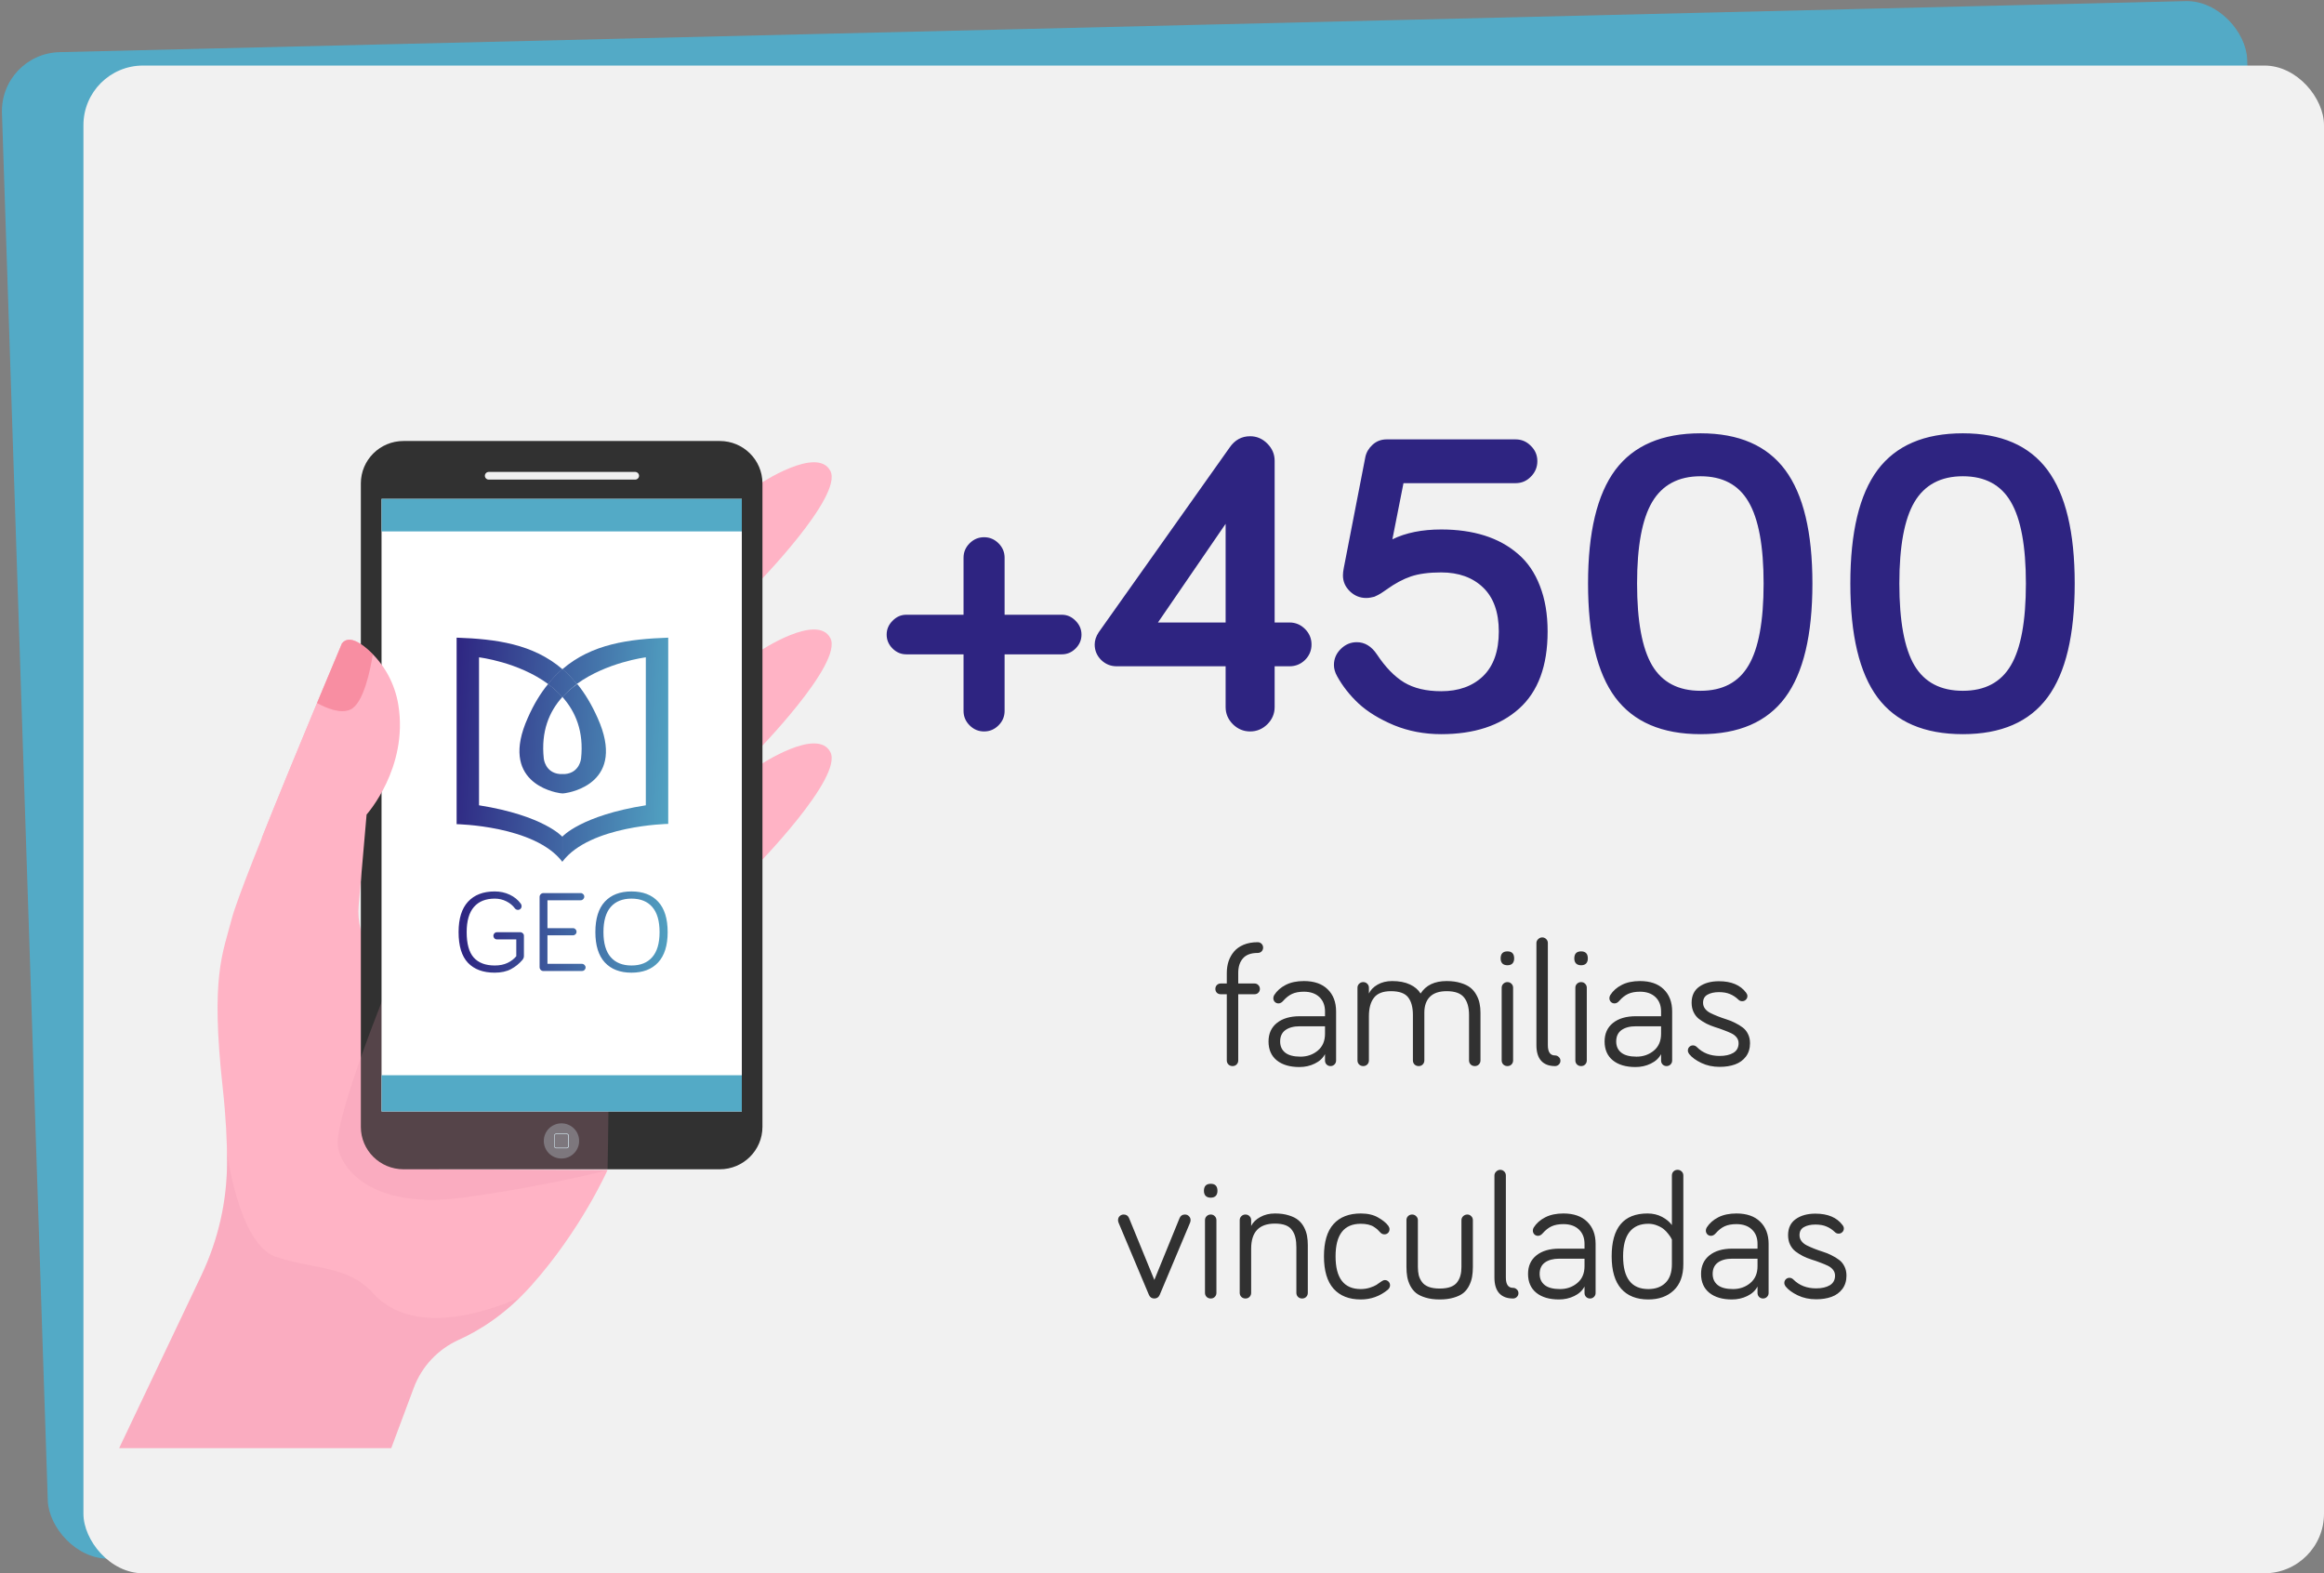 <svg width="390" height="264" viewBox="0 0 390 264" fill="none" xmlns="http://www.w3.org/2000/svg">
<rect x="0" y="0" width="390" height="264" fill="#808080" stroke="none"/>
<rect width="376.772" height="253.046" rx="10" transform="matrix(1 -0.024 0.033 0.999 0 8.991)" fill="#53AAC6"/>
<rect x="14" y="11" width="376" height="253" rx="10" fill="#F1F1F1"/>
<path d="M204.205 166.585C204.039 166.409 203.956 166.194 203.956 165.94C203.956 165.687 204.039 165.472 204.205 165.296C204.381 165.12 204.596 165.032 204.85 165.032H205.875V163.26C205.875 162.566 205.973 161.917 206.168 161.312C206.373 160.706 206.676 160.164 207.076 159.686C207.487 159.197 208.029 158.812 208.702 158.528C209.386 158.245 210.172 158.104 211.061 158.104C211.315 158.104 211.53 158.191 211.705 158.367C211.881 158.543 211.969 158.758 211.969 159.012C211.969 159.266 211.881 159.48 211.705 159.656C211.53 159.822 211.315 159.905 211.061 159.905C209.938 159.905 209.113 160.208 208.585 160.813C208.058 161.409 207.794 162.225 207.794 163.26V165.032H210.534C210.787 165.032 210.997 165.12 211.163 165.296C211.339 165.472 211.427 165.687 211.427 165.94C211.427 166.194 211.339 166.409 211.163 166.585C210.997 166.751 210.787 166.834 210.534 166.834H207.794V177.938C207.794 178.211 207.701 178.44 207.516 178.626C207.34 178.802 207.116 178.89 206.842 178.89C206.569 178.89 206.339 178.802 206.154 178.626C205.968 178.44 205.875 178.211 205.875 177.938V166.834H204.85C204.596 166.834 204.381 166.751 204.205 166.585ZM212.877 174.759C212.877 173.44 213.346 172.405 214.284 171.653C215.221 170.901 216.5 170.525 218.121 170.525H222.355V169.72C222.355 168.704 222.037 167.898 221.403 167.303C220.768 166.707 219.904 166.409 218.81 166.409C218.029 166.409 217.369 166.531 216.832 166.775C216.305 167.02 215.807 167.41 215.338 167.947C215.094 168.23 214.83 168.372 214.547 168.372C214.303 168.372 214.098 168.289 213.932 168.123C213.766 167.947 213.683 167.737 213.683 167.493C213.683 167.317 213.732 167.146 213.829 166.98C214.279 166.268 214.923 165.696 215.763 165.267C216.603 164.837 217.618 164.622 218.81 164.622C220.529 164.622 221.857 165.081 222.794 165.999C223.742 166.917 224.215 168.157 224.215 169.72V177.967C224.215 178.221 224.122 178.44 223.937 178.626C223.751 178.802 223.532 178.89 223.278 178.89C223.024 178.89 222.804 178.802 222.618 178.626C222.443 178.44 222.355 178.221 222.355 177.967V176.883C221.993 177.566 221.417 178.099 220.626 178.479C219.845 178.86 218.991 179.051 218.063 179.051C216.451 179.051 215.182 178.675 214.254 177.923C213.336 177.171 212.877 176.116 212.877 174.759ZM214.826 174.759C214.826 175.56 215.109 176.185 215.675 176.634C216.242 177.083 217.096 177.308 218.239 177.308C219.362 177.308 220.328 176.971 221.139 176.297C221.95 175.623 222.355 174.681 222.355 173.47V172.21H218.121C217.106 172.21 216.3 172.425 215.704 172.854C215.118 173.284 214.826 173.919 214.826 174.759ZM227.804 177.938V165.75C227.804 165.477 227.897 165.252 228.082 165.076C228.268 164.891 228.497 164.798 228.771 164.798C229.044 164.798 229.269 164.891 229.445 165.076C229.63 165.252 229.723 165.477 229.723 165.75V166.717C229.996 166.121 230.48 165.623 231.173 165.223C231.876 164.822 232.692 164.622 233.619 164.622C234.801 164.622 235.797 164.812 236.608 165.193C237.418 165.574 238.014 166.082 238.395 166.717C239.284 165.32 240.743 164.622 242.775 164.622C243.663 164.622 244.45 164.729 245.133 164.944C245.817 165.149 246.364 165.418 246.774 165.75C247.184 166.082 247.516 166.487 247.77 166.966C248.034 167.444 248.209 167.923 248.297 168.401C248.395 168.87 248.444 169.378 248.444 169.925V177.938C248.444 178.211 248.351 178.44 248.165 178.626C247.99 178.802 247.765 178.89 247.492 178.89C247.218 178.89 246.989 178.802 246.803 178.626C246.618 178.44 246.525 178.211 246.525 177.938V170.32C246.525 169.031 246.242 168.045 245.675 167.361C245.118 166.668 244.152 166.321 242.775 166.321C241.515 166.321 240.573 166.639 239.948 167.273C239.332 167.898 239.025 168.782 239.025 169.925V177.938C239.025 178.211 238.932 178.44 238.746 178.626C238.571 178.802 238.346 178.89 238.073 178.89C237.799 178.89 237.57 178.802 237.384 178.626C237.199 178.44 237.106 178.211 237.106 177.938V170.32C237.106 169.021 236.837 168.03 236.3 167.347C235.763 166.663 234.801 166.321 233.414 166.321C232.086 166.321 231.139 166.688 230.573 167.42C230.006 168.143 229.723 169.178 229.723 170.525V177.938C229.723 178.211 229.63 178.44 229.445 178.626C229.269 178.802 229.044 178.89 228.771 178.89C228.497 178.89 228.268 178.802 228.082 178.626C227.897 178.44 227.804 178.211 227.804 177.938ZM251.827 160.828C251.827 160.037 252.208 159.642 252.97 159.642C253.722 159.642 254.098 160.037 254.098 160.828C254.098 161.189 254 161.473 253.805 161.678C253.61 161.873 253.331 161.971 252.97 161.971C252.609 161.971 252.326 161.873 252.12 161.678C251.925 161.473 251.827 161.189 251.827 160.828ZM252.003 177.938V165.75C252.003 165.477 252.096 165.252 252.282 165.076C252.467 164.891 252.697 164.798 252.97 164.798C253.243 164.798 253.468 164.891 253.644 165.076C253.829 165.252 253.922 165.477 253.922 165.75V177.938C253.922 178.211 253.829 178.44 253.644 178.626C253.468 178.802 253.243 178.89 252.97 178.89C252.697 178.89 252.467 178.802 252.282 178.626C252.096 178.44 252.003 178.211 252.003 177.938ZM257.833 175.389V158.25C257.833 157.996 257.931 157.776 258.126 157.591C258.322 157.396 258.546 157.298 258.8 157.298C259.064 157.298 259.288 157.391 259.474 157.576C259.66 157.762 259.752 157.986 259.752 158.25V175.389C259.752 176.531 260.153 177.103 260.953 177.103C261.198 177.103 261.408 177.19 261.583 177.366C261.769 177.532 261.862 177.742 261.862 177.996C261.862 178.25 261.769 178.465 261.583 178.641C261.408 178.807 261.198 178.89 260.953 178.89C259.948 178.89 259.176 178.597 258.639 178.011C258.102 177.415 257.833 176.541 257.833 175.389ZM264.191 160.828C264.191 160.037 264.572 159.642 265.333 159.642C266.085 159.642 266.461 160.037 266.461 160.828C266.461 161.189 266.364 161.473 266.168 161.678C265.973 161.873 265.695 161.971 265.333 161.971C264.972 161.971 264.689 161.873 264.484 161.678C264.288 161.473 264.191 161.189 264.191 160.828ZM264.367 177.938V165.75C264.367 165.477 264.459 165.252 264.645 165.076C264.83 164.891 265.06 164.798 265.333 164.798C265.607 164.798 265.831 164.891 266.007 165.076C266.193 165.252 266.285 165.477 266.285 165.75V177.938C266.285 178.211 266.193 178.44 266.007 178.626C265.831 178.802 265.607 178.89 265.333 178.89C265.06 178.89 264.83 178.802 264.645 178.626C264.459 178.44 264.367 178.211 264.367 177.938ZM269.274 174.759C269.274 173.44 269.743 172.405 270.68 171.653C271.618 170.901 272.897 170.525 274.518 170.525H278.751V169.72C278.751 168.704 278.434 167.898 277.799 167.303C277.164 166.707 276.3 166.409 275.206 166.409C274.425 166.409 273.766 166.531 273.229 166.775C272.701 167.02 272.203 167.41 271.735 167.947C271.491 168.23 271.227 168.372 270.944 168.372C270.7 168.372 270.494 168.289 270.328 168.123C270.162 167.947 270.079 167.737 270.079 167.493C270.079 167.317 270.128 167.146 270.226 166.98C270.675 166.268 271.32 165.696 272.16 165.267C272.999 164.837 274.015 164.622 275.206 164.622C276.925 164.622 278.253 165.081 279.191 165.999C280.138 166.917 280.612 168.157 280.612 169.72V177.967C280.612 178.221 280.519 178.44 280.333 178.626C280.148 178.802 279.928 178.89 279.674 178.89C279.42 178.89 279.201 178.802 279.015 178.626C278.839 178.44 278.751 178.221 278.751 177.967V176.883C278.39 177.566 277.814 178.099 277.023 178.479C276.242 178.86 275.387 179.051 274.459 179.051C272.848 179.051 271.578 178.675 270.651 177.923C269.733 177.171 269.274 176.116 269.274 174.759ZM271.222 174.759C271.222 175.56 271.505 176.185 272.072 176.634C272.638 177.083 273.493 177.308 274.635 177.308C275.758 177.308 276.725 176.971 277.535 176.297C278.346 175.623 278.751 174.681 278.751 173.47V172.21H274.518C273.502 172.21 272.697 172.425 272.101 172.854C271.515 173.284 271.222 173.919 271.222 174.759ZM283.248 176.282C283.248 176.038 283.331 175.833 283.497 175.667C283.663 175.501 283.868 175.418 284.113 175.418C284.357 175.418 284.576 175.516 284.772 175.711C285.758 176.697 287.028 177.19 288.58 177.19C289.518 177.19 290.28 177.02 290.866 176.678C291.461 176.326 291.759 175.784 291.759 175.052C291.759 174.681 291.647 174.354 291.422 174.07C291.198 173.787 290.9 173.558 290.529 173.382C290.158 173.206 289.733 173.03 289.254 172.854C288.785 172.669 288.307 172.503 287.819 172.356C287.33 172.2 286.847 172.005 286.368 171.771C285.9 171.526 285.48 171.263 285.109 170.979C284.738 170.687 284.44 170.311 284.215 169.852C283.991 169.383 283.878 168.855 283.878 168.27C283.878 167.078 284.303 166.18 285.153 165.574C286.012 164.959 287.116 164.651 288.463 164.651C290.543 164.651 292.062 165.291 293.019 166.57C293.165 166.766 293.239 166.956 293.239 167.142C293.239 167.386 293.151 167.591 292.975 167.757C292.809 167.923 292.604 168.006 292.36 168.006C292.116 168.006 291.906 167.918 291.73 167.742C291.29 167.322 290.817 167.01 290.309 166.805C289.811 166.59 289.196 166.482 288.463 166.482C287.692 166.482 287.052 166.624 286.544 166.907C286.046 167.181 285.797 167.635 285.797 168.27C285.797 168.641 285.91 168.973 286.134 169.266C286.359 169.559 286.657 169.798 287.028 169.983C287.399 170.169 287.819 170.354 288.287 170.54C288.766 170.726 289.249 170.896 289.738 171.053C290.226 171.199 290.704 171.395 291.173 171.639C291.652 171.873 292.076 172.132 292.448 172.415C292.819 172.688 293.117 173.055 293.341 173.514C293.566 173.963 293.678 174.476 293.678 175.052C293.678 175.931 293.449 176.678 292.99 177.293C292.531 177.898 291.925 178.338 291.173 178.611C290.421 178.885 289.557 179.021 288.58 179.021C287.448 179.021 286.422 178.802 285.504 178.362C284.586 177.923 283.903 177.42 283.453 176.854C283.317 176.658 283.248 176.468 283.248 176.282ZM187.623 204.75C187.623 204.477 187.711 204.252 187.887 204.076C188.073 203.891 188.302 203.798 188.576 203.798C189.015 203.798 189.318 204.008 189.484 204.428L193.717 214.77L197.936 204.428C198.102 204.008 198.405 203.798 198.844 203.798C199.118 203.798 199.342 203.891 199.518 204.076C199.703 204.252 199.796 204.477 199.796 204.75C199.796 204.857 199.767 204.999 199.708 205.175L194.611 217.289C194.435 217.689 194.137 217.89 193.717 217.89C193.287 217.89 192.985 217.689 192.809 217.289L187.711 205.175C187.653 204.999 187.623 204.857 187.623 204.75ZM202.037 199.828C202.037 199.037 202.418 198.642 203.18 198.642C203.932 198.642 204.308 199.037 204.308 199.828C204.308 200.189 204.21 200.473 204.015 200.678C203.82 200.873 203.541 200.971 203.18 200.971C202.819 200.971 202.535 200.873 202.33 200.678C202.135 200.473 202.037 200.189 202.037 199.828ZM202.213 216.938V204.75C202.213 204.477 202.306 204.252 202.492 204.076C202.677 203.891 202.907 203.798 203.18 203.798C203.453 203.798 203.678 203.891 203.854 204.076C204.039 204.252 204.132 204.477 204.132 204.75V216.938C204.132 217.211 204.039 217.44 203.854 217.626C203.678 217.802 203.453 217.89 203.18 217.89C202.907 217.89 202.677 217.802 202.492 217.626C202.306 217.44 202.213 217.211 202.213 216.938ZM208.043 216.938V204.75C208.043 204.477 208.136 204.252 208.322 204.076C208.507 203.891 208.737 203.798 209.01 203.798C209.284 203.798 209.508 203.891 209.684 204.076C209.869 204.252 209.962 204.477 209.962 204.75V205.717C210.265 205.111 210.773 204.613 211.486 204.223C212.199 203.822 213.024 203.622 213.961 203.622C214.85 203.622 215.626 203.729 216.29 203.944C216.964 204.149 217.496 204.418 217.887 204.75C218.287 205.082 218.61 205.487 218.854 205.966C219.098 206.444 219.259 206.918 219.337 207.387C219.425 207.855 219.469 208.368 219.469 208.925V216.938C219.469 217.211 219.376 217.44 219.191 217.626C219.015 217.802 218.79 217.89 218.517 217.89C218.243 217.89 218.014 217.802 217.828 217.626C217.643 217.44 217.55 217.211 217.55 216.938V209.32C217.55 208.686 217.496 208.144 217.389 207.694C217.291 207.235 217.111 206.82 216.847 206.449C216.593 206.068 216.227 205.785 215.748 205.6C215.27 205.414 214.674 205.321 213.961 205.321C211.295 205.321 209.962 206.723 209.962 209.525V216.938C209.962 217.211 209.869 217.44 209.684 217.626C209.508 217.802 209.284 217.89 209.01 217.89C208.737 217.89 208.507 217.802 208.322 217.626C208.136 217.44 208.043 217.211 208.043 216.938ZM223.79 216.249C222.716 215.038 222.179 213.227 222.179 210.814C222.179 208.402 222.711 206.601 223.776 205.409C224.85 204.218 226.378 203.622 228.361 203.622C229.523 203.622 230.49 203.847 231.261 204.296C232.042 204.735 232.614 205.199 232.975 205.688C233.112 205.883 233.18 206.073 233.18 206.259C233.18 206.513 233.097 206.723 232.931 206.889C232.765 207.045 232.56 207.123 232.316 207.123C232.042 207.123 231.803 207.006 231.598 206.771C231.432 206.586 231.285 206.435 231.159 206.317C231.032 206.2 230.836 206.054 230.573 205.878C230.309 205.702 229.987 205.57 229.606 205.482C229.235 205.395 228.82 205.351 228.361 205.351C225.538 205.351 224.127 207.172 224.127 210.814C224.127 214.477 225.538 216.308 228.361 216.308C228.898 216.308 229.41 216.229 229.899 216.073C230.397 215.907 230.758 215.751 230.983 215.604C231.217 215.458 231.5 215.263 231.832 215.019C232.037 214.872 232.228 214.799 232.404 214.799C232.648 214.799 232.853 214.887 233.019 215.062C233.185 215.229 233.268 215.434 233.268 215.678C233.268 215.951 233.141 216.2 232.887 216.425C231.569 217.509 230.06 218.051 228.361 218.051C226.388 218.051 224.865 217.45 223.79 216.249ZM236.022 212.587V204.75C236.022 204.477 236.11 204.252 236.285 204.076C236.471 203.891 236.701 203.798 236.974 203.798C237.238 203.798 237.462 203.891 237.648 204.076C237.843 204.262 237.941 204.486 237.941 204.75V212.587C237.941 213.114 237.99 213.583 238.087 213.993C238.195 214.394 238.375 214.77 238.629 215.121C238.883 215.473 239.259 215.746 239.757 215.941C240.255 216.127 240.87 216.22 241.603 216.22C242.335 216.22 242.951 216.127 243.449 215.941C243.947 215.746 244.318 215.473 244.562 215.121C244.816 214.77 244.992 214.394 245.089 213.993C245.197 213.593 245.25 213.124 245.25 212.587V204.75C245.25 204.486 245.348 204.262 245.543 204.076C245.739 203.891 245.973 203.798 246.246 203.798C246.5 203.798 246.715 203.891 246.891 204.076C247.076 204.252 247.169 204.477 247.169 204.75V212.587C247.169 213.202 247.125 213.759 247.037 214.257C246.95 214.755 246.784 215.248 246.539 215.736C246.295 216.225 245.973 216.635 245.573 216.967C245.172 217.289 244.635 217.548 243.961 217.743C243.287 217.948 242.501 218.051 241.603 218.051C240.704 218.051 239.918 217.948 239.244 217.743C238.58 217.548 238.043 217.289 237.633 216.967C237.233 216.635 236.906 216.225 236.652 215.736C236.408 215.248 236.242 214.755 236.154 214.257C236.066 213.759 236.022 213.202 236.022 212.587ZM250.787 214.389V197.25C250.787 196.996 250.885 196.776 251.08 196.591C251.276 196.396 251.5 196.298 251.754 196.298C252.018 196.298 252.243 196.391 252.428 196.576C252.614 196.762 252.706 196.986 252.706 197.25V214.389C252.706 215.531 253.107 216.103 253.908 216.103C254.152 216.103 254.362 216.19 254.537 216.366C254.723 216.532 254.816 216.742 254.816 216.996C254.816 217.25 254.723 217.465 254.537 217.641C254.362 217.807 254.152 217.89 253.908 217.89C252.902 217.89 252.13 217.597 251.593 217.011C251.056 216.415 250.787 215.541 250.787 214.389ZM256.427 213.759C256.427 212.44 256.896 211.405 257.833 210.653C258.771 209.901 260.05 209.525 261.671 209.525H265.905V208.72C265.905 207.704 265.587 206.898 264.952 206.303C264.318 205.707 263.453 205.409 262.36 205.409C261.578 205.409 260.919 205.531 260.382 205.775C259.855 206.02 259.357 206.41 258.888 206.947C258.644 207.23 258.38 207.372 258.097 207.372C257.853 207.372 257.648 207.289 257.482 207.123C257.316 206.947 257.233 206.737 257.233 206.493C257.233 206.317 257.282 206.146 257.379 205.98C257.828 205.268 258.473 204.696 259.313 204.267C260.153 203.837 261.168 203.622 262.36 203.622C264.078 203.622 265.407 204.081 266.344 204.999C267.291 205.917 267.765 207.157 267.765 208.72V216.967C267.765 217.221 267.672 217.44 267.487 217.626C267.301 217.802 267.081 217.89 266.827 217.89C266.574 217.89 266.354 217.802 266.168 217.626C265.993 217.44 265.905 217.221 265.905 216.967V215.883C265.543 216.566 264.967 217.099 264.176 217.479C263.395 217.86 262.54 218.051 261.613 218.051C260.001 218.051 258.732 217.675 257.804 216.923C256.886 216.171 256.427 215.116 256.427 213.759ZM258.375 213.759C258.375 214.56 258.659 215.185 259.225 215.634C259.791 216.083 260.646 216.308 261.788 216.308C262.911 216.308 263.878 215.971 264.689 215.297C265.499 214.623 265.905 213.681 265.905 212.47V211.21H261.671C260.656 211.21 259.85 211.425 259.254 211.854C258.668 212.284 258.375 212.919 258.375 213.759ZM270.46 210.814C270.46 206.02 272.467 203.622 276.481 203.622C277.379 203.622 278.19 203.812 278.912 204.193C279.635 204.574 280.187 205.033 280.568 205.57V197.25C280.568 196.977 280.656 196.752 280.831 196.576C281.017 196.391 281.246 196.298 281.52 196.298C281.793 196.298 282.023 196.391 282.208 196.576C282.394 196.752 282.487 196.977 282.487 197.25V212.133C282.487 214.047 281.95 215.512 280.875 216.527C279.801 217.543 278.38 218.051 276.613 218.051C274.64 218.051 273.121 217.45 272.057 216.249C270.993 215.038 270.46 213.227 270.46 210.814ZM272.379 210.814C272.379 214.477 273.79 216.308 276.613 216.308C277.824 216.308 278.785 215.956 279.498 215.253C280.211 214.55 280.568 213.51 280.568 212.133V208.002C280.538 207.934 280.49 207.841 280.421 207.724C280.363 207.597 280.216 207.382 279.982 207.079C279.757 206.776 279.503 206.508 279.22 206.273C278.947 206.039 278.576 205.829 278.107 205.644C277.638 205.448 277.14 205.351 276.613 205.351C275.236 205.351 274.186 205.805 273.463 206.713C272.741 207.621 272.379 208.988 272.379 210.814ZM285.46 213.759C285.46 212.44 285.929 211.405 286.867 210.653C287.804 209.901 289.083 209.525 290.704 209.525H294.938V208.72C294.938 207.704 294.62 206.898 293.986 206.303C293.351 205.707 292.487 205.409 291.393 205.409C290.612 205.409 289.952 205.531 289.415 205.775C288.888 206.02 288.39 206.41 287.921 206.947C287.677 207.23 287.413 207.372 287.13 207.372C286.886 207.372 286.681 207.289 286.515 207.123C286.349 206.947 286.266 206.737 286.266 206.493C286.266 206.317 286.315 206.146 286.412 205.98C286.862 205.268 287.506 204.696 288.346 204.267C289.186 203.837 290.201 203.622 291.393 203.622C293.112 203.622 294.44 204.081 295.377 204.999C296.325 205.917 296.798 207.157 296.798 208.72V216.967C296.798 217.221 296.705 217.44 296.52 217.626C296.334 217.802 296.115 217.89 295.861 217.89C295.607 217.89 295.387 217.802 295.201 217.626C295.026 217.44 294.938 217.221 294.938 216.967V215.883C294.576 216.566 294 217.099 293.209 217.479C292.428 217.86 291.574 218.051 290.646 218.051C289.035 218.051 287.765 217.675 286.837 216.923C285.919 216.171 285.46 215.116 285.46 213.759ZM287.409 213.759C287.409 214.56 287.692 215.185 288.258 215.634C288.825 216.083 289.679 216.308 290.822 216.308C291.945 216.308 292.911 215.971 293.722 215.297C294.533 214.623 294.938 213.681 294.938 212.47V211.21H290.704C289.689 211.21 288.883 211.425 288.287 211.854C287.701 212.284 287.409 212.919 287.409 213.759ZM299.435 215.282C299.435 215.038 299.518 214.833 299.684 214.667C299.85 214.501 300.055 214.418 300.299 214.418C300.543 214.418 300.763 214.516 300.958 214.711C301.945 215.697 303.214 216.19 304.767 216.19C305.704 216.19 306.466 216.02 307.052 215.678C307.648 215.326 307.946 214.784 307.946 214.052C307.946 213.681 307.833 213.354 307.609 213.07C307.384 212.787 307.086 212.558 306.715 212.382C306.344 212.206 305.919 212.03 305.441 211.854C304.972 211.669 304.493 211.503 304.005 211.356C303.517 211.2 303.034 211.005 302.555 210.771C302.086 210.526 301.666 210.263 301.295 209.979C300.924 209.687 300.626 209.311 300.402 208.852C300.177 208.383 300.065 207.855 300.065 207.27C300.065 206.078 300.49 205.18 301.339 204.574C302.199 203.959 303.302 203.651 304.65 203.651C306.73 203.651 308.248 204.291 309.205 205.57C309.352 205.766 309.425 205.956 309.425 206.142C309.425 206.386 309.337 206.591 309.161 206.757C308.995 206.923 308.79 207.006 308.546 207.006C308.302 207.006 308.092 206.918 307.916 206.742C307.477 206.322 307.003 206.01 306.495 205.805C305.997 205.59 305.382 205.482 304.65 205.482C303.878 205.482 303.239 205.624 302.731 205.907C302.233 206.181 301.984 206.635 301.984 207.27C301.984 207.641 302.096 207.973 302.321 208.266C302.545 208.559 302.843 208.798 303.214 208.983C303.585 209.169 304.005 209.354 304.474 209.54C304.952 209.726 305.436 209.896 305.924 210.053C306.412 210.199 306.891 210.395 307.36 210.639C307.838 210.873 308.263 211.132 308.634 211.415C309.005 211.688 309.303 212.055 309.528 212.514C309.752 212.963 309.865 213.476 309.865 214.052C309.865 214.931 309.635 215.678 309.176 216.293C308.717 216.898 308.112 217.338 307.36 217.611C306.608 217.885 305.743 218.021 304.767 218.021C303.634 218.021 302.609 217.802 301.691 217.362C300.773 216.923 300.089 216.42 299.64 215.854C299.503 215.658 299.435 215.468 299.435 215.282Z" fill="#313131"/>
<path d="M149.778 108.815C149.122 108.158 148.794 107.385 148.794 106.494C148.794 105.604 149.122 104.83 149.778 104.174C150.435 103.494 151.208 103.155 152.099 103.155H161.696V93.592C161.696 92.654 162.036 91.846 162.716 91.166C163.396 90.487 164.204 90.147 165.142 90.147C166.079 90.147 166.888 90.487 167.567 91.166C168.247 91.846 168.587 92.654 168.587 93.592V103.155H178.185C179.075 103.155 179.849 103.494 180.505 104.174C181.161 104.83 181.489 105.604 181.489 106.494C181.489 107.385 181.161 108.158 180.505 108.815C179.849 109.471 179.075 109.799 178.185 109.799H168.587V119.291C168.587 120.229 168.247 121.037 167.567 121.717C166.888 122.397 166.079 122.737 165.142 122.737C164.204 122.737 163.396 122.397 162.716 121.717C162.036 121.037 161.696 120.229 161.696 119.291V109.799H152.099C151.208 109.799 150.435 109.471 149.778 108.815ZM183.704 108.147C183.704 107.467 183.927 106.787 184.372 106.108L206.345 75.1C207.212 73.834 208.36 73.201 209.79 73.201C210.892 73.201 211.853 73.612 212.673 74.432C213.493 75.252 213.903 76.213 213.903 77.315V104.455H216.399C217.407 104.455 218.274 104.819 219.001 105.545C219.728 106.272 220.091 107.139 220.091 108.147C220.091 109.155 219.728 110.022 219.001 110.748C218.274 111.451 217.407 111.803 216.399 111.803H213.903V118.658C213.903 119.76 213.493 120.721 212.673 121.541C211.853 122.338 210.892 122.737 209.79 122.737C208.688 122.737 207.728 122.338 206.907 121.541C206.087 120.721 205.677 119.76 205.677 118.658V111.803H187.396C186.388 111.803 185.521 111.451 184.794 110.748C184.067 110.022 183.704 109.155 183.704 108.147ZM194.321 104.455H205.677V87.897L194.321 104.455ZM223.853 111.592C223.853 110.561 224.228 109.67 224.978 108.92C225.751 108.147 226.653 107.76 227.685 107.76C229.021 107.76 230.146 108.44 231.06 109.799C232.489 111.955 234.013 113.526 235.63 114.51C237.271 115.494 239.345 115.987 241.853 115.987C244.782 115.987 247.126 115.143 248.884 113.455C250.642 111.744 251.521 109.248 251.521 105.967C251.521 102.733 250.642 100.272 248.884 98.584C247.126 96.897 244.782 96.053 241.853 96.053C239.813 96.053 238.126 96.276 236.79 96.721C235.478 97.166 234.118 97.893 232.712 98.901C232.642 98.948 232.489 99.053 232.255 99.217C232.021 99.381 231.845 99.498 231.728 99.569C231.634 99.639 231.47 99.733 231.235 99.85C231.001 99.967 230.802 100.061 230.638 100.131C230.474 100.178 230.263 100.225 230.005 100.272C229.771 100.319 229.524 100.342 229.267 100.342C228.212 100.342 227.298 99.967 226.524 99.217C225.751 98.467 225.364 97.576 225.364 96.545C225.364 96.194 225.411 95.783 225.505 95.315L229.126 76.682C229.29 75.908 229.688 75.229 230.321 74.643C230.978 74.033 231.774 73.729 232.712 73.729H254.333C255.341 73.729 256.196 74.092 256.899 74.819C257.626 75.522 257.989 76.377 257.989 77.385C257.989 78.393 257.626 79.26 256.899 79.987C256.196 80.713 255.341 81.076 254.333 81.076H235.524L233.661 90.498C235.911 89.397 238.642 88.846 241.853 88.846C244.548 88.846 246.974 89.186 249.13 89.865C251.286 90.545 253.161 91.576 254.755 92.959C256.349 94.319 257.567 96.1 258.411 98.303C259.278 100.506 259.712 103.061 259.712 105.967C259.712 111.733 258.118 116.045 254.931 118.905C251.743 121.764 247.384 123.194 241.853 123.194C239.017 123.194 236.368 122.69 233.907 121.682C231.47 120.651 229.501 119.444 228.001 118.061C226.501 116.655 225.294 115.119 224.38 113.455C224.028 112.823 223.853 112.201 223.853 111.592ZM266.497 97.916C266.497 89.315 268.021 82.963 271.067 78.862C274.138 74.76 278.907 72.709 285.376 72.709C291.798 72.709 296.532 74.76 299.579 78.862C302.626 82.963 304.149 89.315 304.149 97.916C304.149 106.565 302.626 112.94 299.579 117.041C296.532 121.143 291.798 123.194 285.376 123.194C278.907 123.194 274.138 121.143 271.067 117.041C268.021 112.94 266.497 106.565 266.497 97.916ZM274.724 97.916C274.724 104.221 275.567 108.803 277.255 111.662C278.942 114.498 281.649 115.916 285.376 115.916C289.079 115.916 291.763 114.498 293.427 111.662C295.114 108.826 295.958 104.244 295.958 97.916C295.958 91.635 295.114 87.065 293.427 84.205C291.763 81.346 289.079 79.916 285.376 79.916C281.673 79.916 278.966 81.358 277.255 84.24C275.567 87.1 274.724 91.658 274.724 97.916ZM310.513 97.916C310.513 89.315 312.036 82.963 315.083 78.862C318.153 74.76 322.923 72.709 329.392 72.709C335.813 72.709 340.548 74.76 343.595 78.862C346.642 82.963 348.165 89.315 348.165 97.916C348.165 106.565 346.642 112.94 343.595 117.041C340.548 121.143 335.813 123.194 329.392 123.194C322.923 123.194 318.153 121.143 315.083 117.041C312.036 112.94 310.513 106.565 310.513 97.916ZM318.739 97.916C318.739 104.221 319.583 108.803 321.271 111.662C322.958 114.498 325.665 115.916 329.392 115.916C333.095 115.916 335.778 114.498 337.442 111.662C339.13 108.826 339.974 104.244 339.974 97.916C339.974 91.635 339.13 87.065 337.442 84.205C335.778 81.346 333.095 79.916 329.392 79.916C325.688 79.916 322.981 81.358 321.271 84.24C319.583 87.1 318.739 91.658 318.739 97.916Z" fill="#2E2481"/>
<path d="M20 243H65.652L69.442 232.854C70.784 229.257 73.527 226.375 77.035 224.794C80.343 223.306 84.793 220.599 89.102 215.784C97.495 206.412 101.945 196.348 101.945 196.348L73.657 196.207C73.657 196.207 76.2 180.461 62.144 159.537C60.637 157.299 59.954 154.616 60.19 151.933L61.52 136.679C61.52 136.679 71.079 126.053 65.216 112.873C65.216 112.873 59.613 105.152 57.388 107.976C57.388 107.976 40.46 148.102 38.918 154.077C37.376 160.041 35.315 163.79 37.376 182.547C37.917 187.514 38.117 191.65 38.105 195.059C38.094 201.596 36.622 208.04 33.82 213.957L20 243Z" fill="#FFB3C5"/>
<path opacity="0.2" d="M62.579 216.968C58.342 212.281 52.455 213.019 46.263 210.887C40.071 208.755 38.094 193.36 38.094 193.36C38.105 193.946 38.105 194.508 38.105 195.047C38.094 201.585 36.622 208.028 33.82 213.945L20 243H65.652L69.442 232.854C70.784 229.257 73.527 226.375 77.035 224.794C79.849 223.528 83.487 221.384 87.171 217.799C74.599 223.06 66.817 221.654 62.579 216.968Z" fill="#EA94AD"/>
<path d="M127.467 81.217C127.467 81.217 137.132 74.773 139.345 79.014C141.558 83.255 126.784 98.275 126.784 98.275L127.467 81.217Z" fill="#FFB3C5"/>
<path d="M127.467 109.276C127.467 109.276 137.132 102.833 139.345 107.074C141.558 111.315 126.784 126.334 126.784 126.334L127.467 109.276Z" fill="#FFB3C5"/>
<path d="M127.467 128.396C127.467 128.396 137.132 121.953 139.345 126.194C141.558 130.435 126.784 145.454 126.784 145.454L127.467 128.396Z" fill="#FFB3C5"/>
<path d="M120.792 74H67.712C63.757 74 60.555 77.187 60.555 81.123V169.027V189.084C60.555 193.056 63.792 196.207 67.712 196.207H120.792C124.736 196.207 127.95 193.021 127.95 189.084V101.181V81.123C127.95 77.151 124.712 74 120.792 74Z" fill="#313131"/>
<path opacity="0.2" d="M65.393 164.774C65.393 164.774 55.787 188.159 56.729 192.587C57.659 197.016 63.486 202.92 77.777 200.952C92.068 198.984 101.957 196.348 101.957 196.348C101.957 196.348 102.557 164.786 101.957 163.18C101.357 161.575 75.658 150.223 74.646 150.223C73.622 150.223 65.393 164.774 65.393 164.774Z" fill="#EA94AD"/>
<path d="M124.488 83.712H64.027V186.507H124.488V83.712Z" fill="white"/>
<path d="M94.383 116.949C96.602 119.437 98.006 122.783 97.508 127.306C97.508 127.306 97.281 129.658 94.836 129.884H93.93C91.484 129.658 91.257 127.306 91.257 127.306C90.759 122.738 92.163 119.392 94.383 116.949C93.658 116.135 92.843 115.412 91.982 114.779C90.714 116.316 89.581 118.171 88.585 120.432C83.738 131.195 92.797 132.914 93.975 133.095L94.428 133.14L94.836 133.095C95.741 132.959 105.208 131.376 100.271 120.432C99.274 118.216 98.142 116.316 96.874 114.779C95.968 115.412 95.107 116.135 94.383 116.949Z" fill="url(#paint0_linear_1_242)"/>
<path d="M112.183 107C105.57 107.226 99.32 108.04 94.383 112.291C95.198 113.015 96.013 113.829 96.783 114.779C101.811 111.115 108.379 110.301 108.379 110.301V135.13C97.508 136.848 94.383 140.376 94.383 140.376V144.582C99.003 138.477 112.138 138.25 112.138 138.25V107H112.183Z" fill="url(#paint1_linear_1_242)"/>
<path d="M80.387 135.13V110.301C80.387 110.301 86.954 111.07 91.982 114.779C92.752 113.829 93.567 113.015 94.383 112.291C89.445 108.04 83.195 107.226 76.627 107V138.296C76.627 138.296 89.763 138.522 94.383 144.627V140.421C94.383 140.421 91.257 136.848 80.387 135.13Z" fill="url(#paint2_linear_1_242)"/>
<path d="M91.982 114.779C92.843 115.412 93.658 116.135 94.383 116.949C95.107 116.135 95.923 115.412 96.783 114.779C96.013 113.829 95.198 113.015 94.383 112.291C93.567 113.015 92.752 113.829 91.982 114.779Z" fill="url(#paint3_linear_1_242)"/>
<path d="M91.982 114.779C92.843 115.412 93.658 116.135 94.383 116.949C95.107 116.135 95.923 115.412 96.783 114.779C96.013 113.829 95.198 113.015 94.383 112.291C93.567 113.015 92.752 113.829 91.982 114.779Z" fill="url(#paint4_linear_1_242)"/>
<path d="M76.958 156.41C76.958 154.151 77.486 152.448 78.543 151.303C79.606 150.157 81.1 149.585 83.023 149.585C83.941 149.585 84.783 149.768 85.549 150.135C86.321 150.502 86.938 151.005 87.4 151.645C87.488 151.771 87.532 151.907 87.532 152.053C87.532 152.23 87.472 152.379 87.352 152.499C87.238 152.619 87.093 152.679 86.915 152.679C86.713 152.679 86.542 152.594 86.403 152.423C86.055 151.942 85.58 151.55 84.979 151.246C84.384 150.942 83.732 150.79 83.023 150.79C81.505 150.79 80.34 151.259 79.53 152.195C78.72 153.132 78.315 154.537 78.315 156.41C78.315 158.372 78.711 159.795 79.502 160.681C80.299 161.567 81.473 162.01 83.023 162.01C83.859 162.01 84.577 161.865 85.178 161.574C85.786 161.276 86.273 160.903 86.64 160.454V157.634H83.394C83.229 157.634 83.087 157.574 82.967 157.454C82.853 157.334 82.796 157.191 82.796 157.027C82.796 156.862 82.853 156.723 82.967 156.609C83.087 156.489 83.229 156.429 83.394 156.429H87.324C87.482 156.429 87.621 156.489 87.741 156.609C87.862 156.723 87.922 156.862 87.922 157.027V160.435C87.922 160.65 87.839 160.862 87.675 161.071C87.124 161.716 86.479 162.235 85.738 162.627C85.004 163.02 84.099 163.216 83.023 163.216C81.074 163.216 79.575 162.662 78.524 161.555C77.48 160.447 76.958 158.732 76.958 156.41ZM90.551 162.276V150.515C90.551 150.331 90.614 150.176 90.741 150.05C90.868 149.923 91.023 149.86 91.206 149.86H97.452C97.617 149.86 97.756 149.92 97.87 150.04C97.99 150.154 98.05 150.293 98.05 150.458C98.05 150.623 97.99 150.765 97.87 150.885C97.756 151.005 97.617 151.066 97.452 151.066H91.871V155.745H96.152C96.316 155.745 96.456 155.805 96.569 155.926C96.69 156.046 96.75 156.188 96.75 156.353C96.75 156.517 96.69 156.66 96.569 156.78C96.456 156.894 96.316 156.951 96.152 156.951H91.871V161.735H97.661C97.826 161.735 97.968 161.795 98.088 161.915C98.208 162.036 98.269 162.178 98.269 162.343C98.269 162.507 98.208 162.65 98.088 162.77C97.968 162.884 97.826 162.941 97.661 162.941H91.206C91.023 162.941 90.868 162.877 90.741 162.751C90.614 162.618 90.551 162.46 90.551 162.276ZM99.911 156.41C99.911 154.151 100.439 152.448 101.496 151.303C102.559 150.157 104.053 149.585 105.976 149.585C107.9 149.585 109.391 150.157 110.447 151.303C111.511 152.448 112.042 154.151 112.042 156.41C112.042 158.65 111.511 160.346 110.447 161.498C109.391 162.643 107.9 163.216 105.976 163.216C104.053 163.216 102.559 162.643 101.496 161.498C100.439 160.346 99.911 158.65 99.911 156.41ZM101.268 156.41C101.268 158.27 101.673 159.669 102.483 160.606C103.3 161.542 104.464 162.01 105.976 162.01C107.489 162.01 108.65 161.542 109.46 160.606C110.277 159.669 110.685 158.27 110.685 156.41C110.685 154.537 110.277 153.132 109.46 152.195C108.65 151.259 107.489 150.79 105.976 150.79C104.464 150.79 103.3 151.259 102.483 152.195C101.673 153.132 101.268 154.537 101.268 156.41Z" fill="url(#paint5_linear_1_242)"/>
<path d="M106.595 80.479H82.015C81.662 80.479 81.367 80.186 81.367 79.835C81.367 79.483 81.662 79.19 82.015 79.19H106.595C106.948 79.19 107.242 79.483 107.242 79.835C107.242 80.186 106.948 80.479 106.595 80.479Z" fill="#F1F1F1"/>
<path d="M59.354 145.888C59.354 145.888 59.719 147.235 60.543 147.903L61.52 136.679C61.52 136.679 68.548 128.865 66.853 118.321C66.276 114.712 64.463 111.385 61.708 108.972C60.131 107.589 58.401 106.675 57.388 107.964C57.388 107.964 49.43 126.838 43.921 140.616L59.354 145.888Z" fill="#FFB3C5"/>
<path opacity="0.3" d="M94.222 194.403C95.861 194.403 97.189 193.081 97.189 191.451C97.189 189.82 95.861 188.498 94.222 188.498C92.584 188.498 91.256 189.82 91.256 191.451C91.256 193.081 92.584 194.403 94.222 194.403Z" fill="#DAEEF7"/>
<path d="M95.105 192.681H93.34C93.151 192.681 92.986 192.528 92.986 192.329V190.572C92.986 190.384 93.139 190.22 93.34 190.22H95.105C95.294 190.22 95.459 190.373 95.459 190.572V192.329C95.459 192.528 95.294 192.681 95.105 192.681ZM93.328 190.314C93.186 190.314 93.069 190.431 93.069 190.572V192.329C93.069 192.47 93.186 192.587 93.328 192.587H95.094C95.235 192.587 95.353 192.47 95.353 192.329V190.572C95.353 190.431 95.235 190.314 95.094 190.314H93.328Z" fill="#DAEEF7"/>
<path d="M124.488 180.426H64.027V186.507H124.488V180.426Z" fill="#53AAC6"/>
<path d="M124.488 83.712H64.027V89.172H124.488V83.712Z" fill="#53AAC6"/>
<path d="M58.812 119.059C61.014 118.051 62.156 112.357 62.568 109.792C60.802 108.023 58.589 106.429 57.376 107.976C57.376 107.976 55.622 112.135 53.197 117.969C54.857 118.883 57.176 119.809 58.812 119.059Z" fill="#F36B80" fill-opacity="0.5"/>
<defs>
<linearGradient id="paint0_linear_1_242" x1="75.3" y1="122.613" x2="115.344" y2="125.039" gradientUnits="userSpaceOnUse">
<stop stop-color="#2E2481"/>
<stop offset="1" stop-color="#53AAC6"/>
</linearGradient>
<linearGradient id="paint1_linear_1_242" x1="75.217" y1="123.97" x2="115.261" y2="126.396" gradientUnits="userSpaceOnUse">
<stop stop-color="#2E2481"/>
<stop offset="1" stop-color="#53AAC6"/>
</linearGradient>
<linearGradient id="paint2_linear_1_242" x1="75.154" y1="125.016" x2="115.198" y2="127.442" gradientUnits="userSpaceOnUse">
<stop stop-color="#2E2481"/>
<stop offset="1" stop-color="#53AAC6"/>
</linearGradient>
<linearGradient id="paint3_linear_1_242" x1="75.859" y1="113.371" x2="115.903" y2="115.796" gradientUnits="userSpaceOnUse">
<stop stop-color="#2E2481"/>
<stop offset="1" stop-color="#53AAC6"/>
</linearGradient>
<linearGradient id="paint4_linear_1_242" x1="75.86" y1="113.361" x2="115.904" y2="115.787" gradientUnits="userSpaceOnUse">
<stop stop-color="#2E2481"/>
<stop offset="1" stop-color="#53AAC6"/>
</linearGradient>
<linearGradient id="paint5_linear_1_242" x1="77.411" y1="154.661" x2="111.589" y2="154.818" gradientUnits="userSpaceOnUse">
<stop stop-color="#2E2481"/>
<stop offset="1" stop-color="#509DBF"/>
</linearGradient>
</defs>
</svg>
